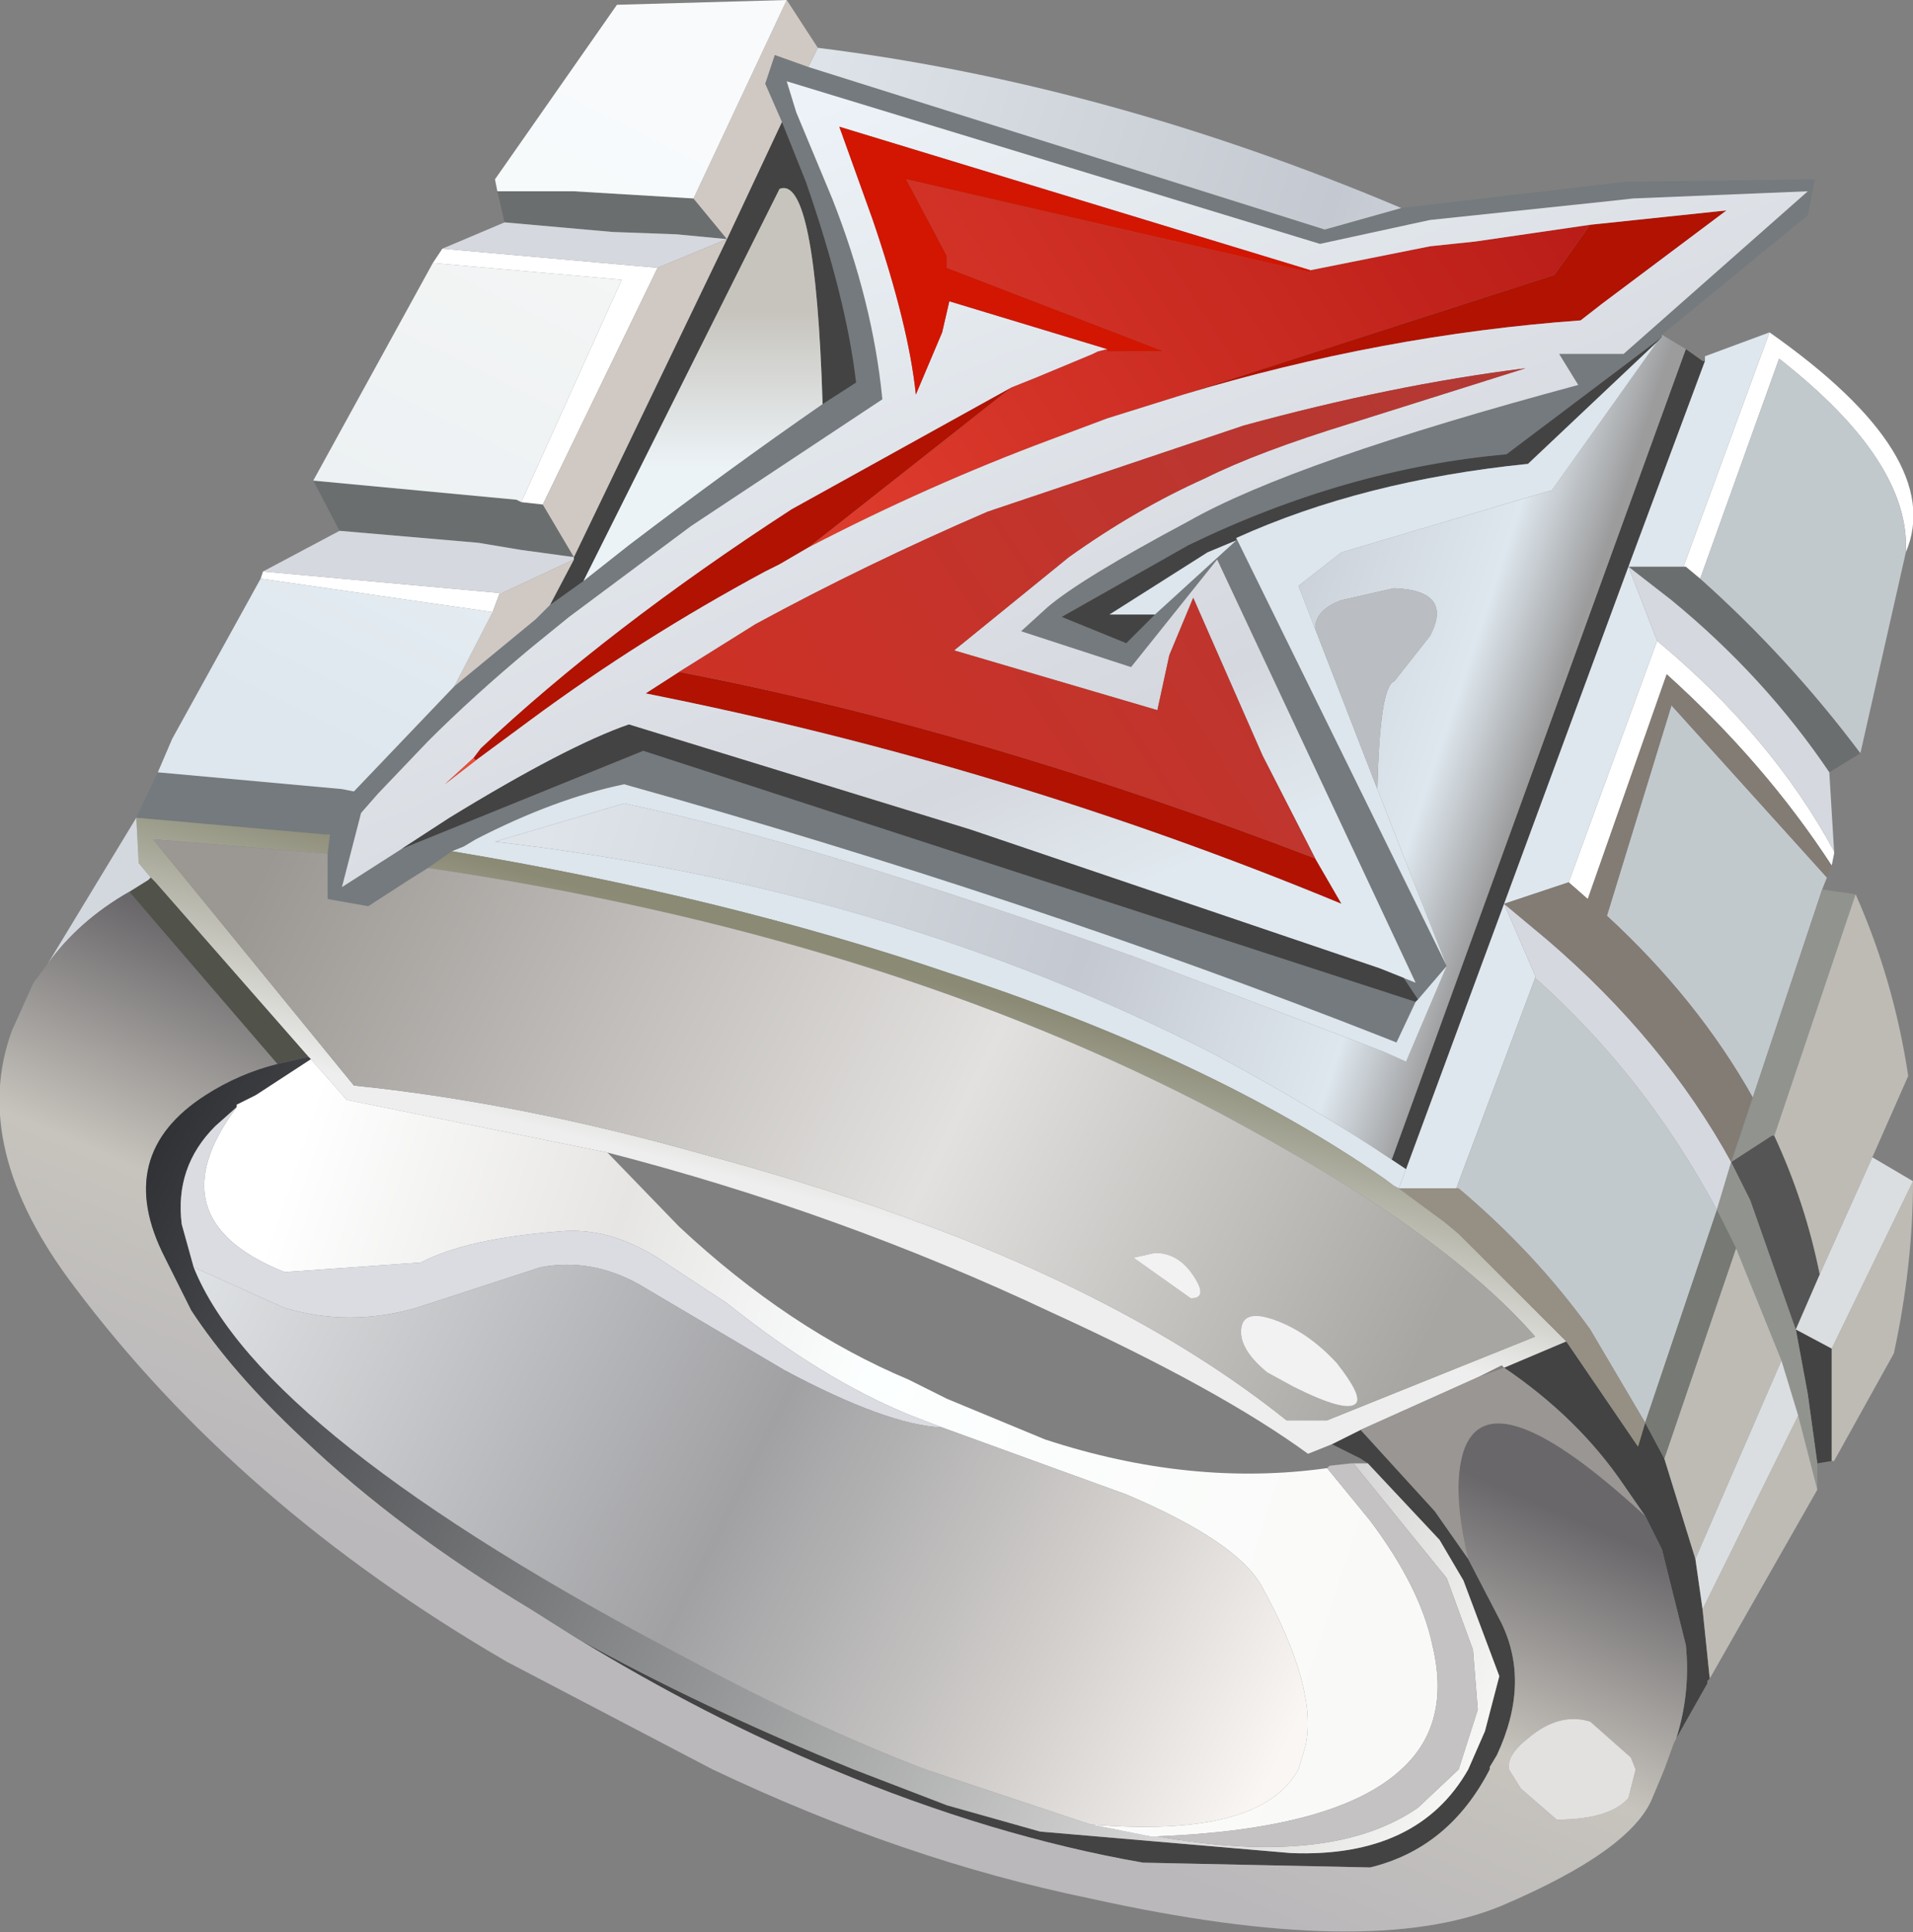 <?xml version="1.0" encoding="UTF-8" standalone="no"?>
<svg xmlns:xlink="http://www.w3.org/1999/xlink" height="40.4px" width="40.0px" xmlns="http://www.w3.org/2000/svg">
  <rect width="100%" height="100%" fill="#808080" stroke="none"/>
  <g transform="matrix(1.0, 0.0, 0.0, 1.0, 0.0, 0.0)">
    <use height="40.4" transform="matrix(1.0, 0.0, 0.0, 1.0, 0.0, 0.0)" width="40.0" xlink:href="#shape0"/>
  </g>
  <defs>
    <g id="shape0" transform="matrix(1.0, 0.0, 0.0, 1.0, 0.0, 0.0)">
      <path d="M29.3 4.35 L34.0 3.8 34.2 3.8 37.95 3.75 37.8 4.5 34.75 7.0 34.75 7.05 31.5 9.5 Q28.15 9.8 24.85 11.4 L22.2 12.9 23.55 13.45 24.15 12.85 25.85 11.3 25.85 11.25 30.25 20.2 29.65 20.9 29.35 20.45 29.6 20.55 25.45 11.7 23.65 13.95 21.35 13.2 21.9 12.7 Q22.6 12.1 24.85 10.9 27.05 9.65 33.0 8.05 L32.6 7.4 33.95 7.4 37.8 4.0 34.15 4.15 33.7 4.2 29.9 4.6 27.6 5.1 16.45 1.7 16.65 2.35 17.4 4.15 Q18.25 6.3 18.45 8.35 L14.45 11.0 11.9 12.9 11.1 13.55 Q9.9 14.55 8.95 15.5 L7.9 16.6 7.55 17.0 7.15 18.55 8.4 17.75 13.45 15.7 29.6 20.95 29.2 21.8 28.95 21.7 Q21.45 18.75 13.05 16.4 11.6 16.7 9.95 17.55 L9.7 17.7 9.45 17.8 8.95 18.15 8.55 18.4 7.7 18.95 6.85 18.8 6.85 17.85 6.9 17.45 6.8 17.45 2.85 17.1 3.3 16.15 7.15 16.5 7.4 16.55 9.5 14.35 11.2 12.95 11.5 12.65 12.2 12.15 13.15 11.4 Q15.25 9.8 17.2 8.45 L17.9 8.0 Q17.7 6.25 16.85 3.8 L16.35 2.55 16.0 1.75 16.2 1.15 16.9 1.4 27.7 4.8 29.3 4.35" fill="#747a7d" fill-rule="evenodd" stroke="none"/>
      <path d="M27.4 5.65 L29.9 5.15 30.85 5.05 33.25 4.7 32.5 5.75 24.75 8.25 23.15 8.75 21.95 9.2 Q19.4 10.15 16.9 11.45 L21.15 8.1 21.65 7.9 22.85 7.4 22.95 7.35 23.15 7.3 23.15 7.35 24.35 7.35 19.8 5.6 19.8 5.35 18.95 3.75 27.4 5.7 27.4 5.65" fill="url(#gradient0)" fill-rule="evenodd" stroke="none"/>
      <path d="M21.15 8.1 L16.9 11.45 16.3 11.8 16.0 11.95 Q13.4 13.35 11.1 15.05 L9.95 15.9 9.9 15.85 10.05 15.65 Q12.7 13.15 16.55 10.65 L21.15 8.1 M24.75 8.25 L32.5 5.75 33.25 4.7 36.1 4.4 33.5 6.35 33.05 6.7 Q28.9 7.0 24.75 8.25 M14.2 14.05 Q20.45 15.25 27.5 17.95 L28.05 18.9 Q21.05 16.0 13.5 14.5 L14.2 14.05" fill="#b11201" fill-rule="evenodd" stroke="none"/>
      <path d="M33.25 4.7 L30.85 5.05 29.9 5.15 27.4 5.65 17.55 2.65 18.25 4.6 Q19.0 6.8 19.15 8.25 L19.7 6.95 19.85 6.3 23.15 7.3 22.95 7.35 22.85 7.4 21.65 7.9 21.15 8.1 16.55 10.65 Q12.7 13.15 10.05 15.65 L9.9 15.85 9.3 16.4 9.95 15.9 11.1 15.05 Q13.4 13.35 16.0 11.95 L16.3 11.8 16.9 11.45 Q19.4 10.15 21.95 9.2 L23.15 8.75 24.75 8.25 Q28.9 7.0 33.05 6.7 L33.5 6.35 36.1 4.4 33.25 4.7 M8.4 17.75 L7.15 18.55 7.55 17.0 7.9 16.6 8.95 15.5 Q9.9 14.55 11.1 13.55 L11.9 12.9 14.45 11.0 18.45 8.35 Q18.25 6.3 17.4 4.15 L16.65 2.35 16.45 1.7 27.6 5.1 29.9 4.6 33.7 4.2 34.15 4.15 37.8 4.0 33.95 7.4 32.6 7.4 33.0 8.05 Q27.05 9.65 24.85 10.9 22.6 12.1 21.9 12.7 L21.35 13.2 23.65 13.95 25.45 11.7 29.6 20.55 29.35 20.45 28.85 20.25 20.3 17.35 13.15 15.15 Q11.85 15.6 9.4 17.1 L8.4 17.75 M27.5 17.95 L26.4 15.8 24.95 12.5 24.45 13.7 24.2 14.85 19.95 13.6 22.35 11.65 Q23.75 10.65 25.2 10.0 26.3 9.45 28.25 8.85 L31.9 7.7 Q29.1 8.05 26.0 8.9 L20.65 10.7 Q18.1 11.8 15.8 13.05 L14.2 14.05 13.5 14.5 Q21.05 16.0 28.05 18.9 L27.5 17.95" fill="url(#gradient1)" fill-rule="evenodd" stroke="none"/>
      <path d="M35.25 7.3 L35.6 7.55 35.65 7.55 34.05 11.85 31.45 18.9 29.4 24.45 29.1 24.25 35.25 7.3 M38.3 30.55 L38.0 30.6 37.8 29.15 37.55 27.8 38.3 28.2 38.3 30.55 M35.75 35.1 L35.7 35.15 35.7 35.2 35.05 36.35 Q35.35 35.4 35.25 34.4 L34.75 32.4 34.4 31.7 33.95 31.05 Q33.0 29.65 31.45 28.6 L32.75 28.05 34.25 30.25 34.4 29.75 34.8 30.5 35.45 32.6 35.6 33.65 35.75 35.1 M16.35 2.55 L16.85 3.8 Q17.7 6.25 17.9 8.0 L17.2 8.45 Q17.05 3.65 16.3 3.95 L12.2 12.15 11.5 12.65 12.0 11.7 12.0 11.65 15.2 5.0 16.35 2.55 M8.4 17.75 L9.4 17.1 Q11.85 15.6 13.15 15.15 L20.3 17.35 28.85 20.25 29.35 20.45 29.65 20.9 29.6 20.95 13.45 15.7 8.4 17.75 M25.85 11.25 L25.85 11.3 25.25 11.55 23.2 12.85 24.15 12.85 23.55 13.45 22.2 12.9 24.85 11.4 Q28.15 9.8 31.5 9.5 L34.75 7.05 34.65 7.15 31.95 9.7 Q28.5 10.05 25.85 11.25 M27.85 30.2 L28.45 29.9 30.0 31.6 30.7 32.6 31.4 33.95 Q32.0 35.2 31.3 36.7 L31.15 36.95 31.15 37.0 Q30.3 38.65 28.65 39.05 L23.9 38.95 Q20.75 38.4 17.4 37.0 14.75 35.9 12.05 34.25 14.65 35.7 17.85 37.0 L19.8 37.75 21.75 38.3 27.0 38.75 Q29.65 38.85 30.7 37.0 L31.05 36.2 31.35 35.05 30.6 33.05 30.1 32.2 28.6 30.6 28.45 30.5 27.85 30.2" fill="#434343" fill-rule="evenodd" stroke="none"/>
      <path d="M34.75 7.0 L35.25 7.3 29.1 24.25 Q27.55 23.2 25.4 22.05 18.55 18.55 10.35 17.6 L13.05 16.8 Q17.1 17.65 23.7 20.0 L28.95 22.0 29.4 22.2 30.25 20.2 28.8 16.5 Q28.85 14.35 29.15 14.25 L29.9 13.3 Q30.4 12.35 29.15 12.3 L28.05 12.55 Q27.5 12.75 27.5 13.15 L27.15 12.25 28.05 11.55 32.45 10.25 34.65 7.15 34.75 7.05 34.75 7.0" fill="url(#gradient2)" fill-rule="evenodd" stroke="none"/>
      <path d="M38.9 15.75 L38.25 16.15 Q36.9 14.15 34.95 12.55 L34.05 11.85 35.2 11.85 35.25 11.85 35.55 12.1 Q37.4 13.75 38.9 15.75 M7.1 11.1 L6.55 10.05 10.8 10.45 10.9 10.5 11.35 10.55 12.0 11.65 10.9 11.5 10.0 11.35 7.1 11.1 M10.55 4.65 L10.4 4.0 12.0 4.0 14.5 4.15 15.2 5.0 14.15 4.9 12.8 4.85 10.55 4.65" fill="#6a6e6e" fill-rule="evenodd" stroke="none"/>
      <path d="M37.0 6.95 Q40.7 9.55 39.85 11.55 39.95 9.65 37.2 7.5 L35.55 12.1 35.25 11.85 35.2 11.85 37.0 6.95 M38.35 17.8 L38.35 17.85 38.3 18.1 Q36.9 15.95 34.85 14.1 L33.2 18.8 32.8 18.45 34.65 13.4 Q37.05 15.4 38.35 17.8 M5.45 12.1 L5.5 11.95 10.45 12.4 10.3 12.8 5.45 12.1 M9.05 5.5 L9.25 5.2 13.75 5.6 11.35 10.55 10.9 10.5 13.0 5.85 9.05 5.5" fill="#ffffff" fill-rule="evenodd" stroke="none"/>
      <path d="M35.65 7.55 L35.65 7.45 37.0 6.95 35.2 11.85 34.05 11.85 35.65 7.55 M34.05 11.85 L34.65 13.4 32.8 18.45 31.45 18.9 32.1 20.4 32.1 20.45 30.45 24.85 29.25 24.85 29.4 24.45 31.45 18.9 34.05 11.85" fill="#dfe7ee" fill-rule="evenodd" stroke="none"/>
      <path d="M29.65 20.9 L30.25 20.2 25.85 11.25 Q28.5 10.05 31.95 9.7 L34.65 7.15 32.45 10.25 28.05 11.55 27.15 12.25 27.5 13.15 28.8 16.5 30.25 20.2 29.4 22.2 28.95 22.0 23.7 20.0 Q17.1 17.65 13.05 16.8 L10.35 17.6 Q18.55 18.55 25.4 22.05 27.55 23.2 29.1 24.25 L29.4 24.45 29.25 24.85 29.15 24.8 28.95 24.65 Q25.35 22.15 19.85 20.35 15.15 18.75 9.45 17.8 L9.7 17.7 9.95 17.55 Q11.6 16.7 13.05 16.4 21.45 18.75 28.95 21.7 L29.2 21.8 29.6 20.95 29.65 20.9 M25.85 11.3 L24.15 12.85 23.2 12.85 25.25 11.55 25.85 11.3" fill="#dde6ed" fill-rule="evenodd" stroke="none"/>
      <path d="M39.85 11.55 L38.9 15.75 Q37.4 13.75 35.55 12.1 L37.2 7.5 Q39.95 9.65 39.85 11.55 M38.2 18.35 L38.1 18.6 36.65 22.95 Q35.5 20.9 33.6 19.15 L34.95 14.75 38.2 18.35 M32.1 20.45 Q34.4 22.5 35.9 25.3 L34.4 29.75 33.25 27.8 Q32.1 26.2 30.5 24.85 L30.45 24.85 32.1 20.45" fill="#c2c9cd" fill-rule="evenodd" stroke="none"/>
      <path d="M17.1 1.0 Q23.15 1.75 29.3 4.35 L27.7 4.8 16.9 1.4 17.1 1.0" fill="url(#gradient3)" fill-rule="evenodd" stroke="none"/>
      <path d="M27.4 5.65 L27.4 5.7 18.95 3.75 19.8 5.35 19.8 5.6 24.35 7.35 23.15 7.35 23.15 7.3 19.85 6.3 19.7 6.95 19.15 8.25 Q19.0 6.8 18.25 4.6 L17.55 2.65 27.4 5.65" fill="#d21602" fill-rule="evenodd" stroke="none"/>
      <path d="M14.2 14.05 L15.8 13.05 Q18.1 11.8 20.65 10.7 L26.0 8.9 Q29.1 8.05 31.9 7.7 L28.25 8.85 Q26.3 9.45 25.2 10.0 23.75 10.65 22.35 11.65 L19.95 13.6 24.2 14.85 24.45 13.7 24.95 12.5 26.4 15.8 27.5 17.95 Q20.45 15.25 14.2 14.05" fill="url(#gradient4)" fill-rule="evenodd" stroke="none"/>
      <path d="M27.5 13.15 Q27.5 12.75 28.05 12.55 L29.15 12.3 Q30.4 12.35 29.9 13.3 L29.15 14.25 Q28.85 14.35 28.8 16.5 L27.5 13.15" fill="#babec2" fill-rule="evenodd" stroke="none"/>
      <path d="M38.25 16.15 L38.35 17.8 Q37.05 15.4 34.65 13.4 L34.05 11.85 34.95 12.55 Q36.9 14.15 38.25 16.15 M5.5 11.95 L7.1 11.1 10.0 11.35 10.9 11.5 12.0 11.65 12.0 11.7 10.5 12.4 10.45 12.4 5.5 11.95 M9.25 5.2 L10.55 4.65 12.8 4.85 14.15 4.9 15.2 5.0 13.75 5.6 9.25 5.2 M32.1 20.45 L32.1 20.4 31.45 18.9 32.35 19.65 Q34.8 21.75 36.2 24.3 L35.9 25.3 Q34.4 22.5 32.1 20.45" fill="#d5d8de" fill-rule="evenodd" stroke="none"/>
      <path d="M38.3 18.1 L38.2 18.35 34.95 14.75 33.6 19.15 Q35.5 20.9 36.65 22.95 L36.2 24.3 Q34.8 21.75 32.35 19.65 L31.45 18.9 32.8 18.45 33.2 18.8 34.85 14.1 Q36.9 15.95 38.3 18.1" fill="#837c74" fill-rule="evenodd" stroke="none"/>
      <path d="M38.1 18.6 L38.8 18.7 37.1 23.75 37.05 23.75 36.2 24.3 36.6 25.1 37.55 27.8 37.8 29.15 38.0 30.6 38.0 31.15 37.6 29.6 37.25 28.45 36.3 26.1 35.9 25.3 36.2 24.3 36.65 22.95 38.1 18.6" fill="#91938e" fill-rule="evenodd" stroke="none"/>
      <path d="M37.55 27.8 L36.6 25.1 36.2 24.3 37.05 23.75 37.1 23.75 Q37.75 25.15 38.05 26.65 L37.55 27.8" fill="#555555" fill-rule="evenodd" stroke="none"/>
      <path d="M38.8 18.7 Q39.6 20.5 39.9 22.5 L39.15 24.2 38.05 26.65 Q37.75 25.15 37.1 23.75 L38.8 18.7 M40.0 24.7 Q40.0 26.45 39.6 28.3 L38.35 30.55 38.3 30.55 38.3 28.2 40.0 24.7 M38.0 31.15 L35.75 35.1 35.6 33.65 37.6 29.6 38.0 31.15 M34.8 30.5 L36.3 26.1 37.25 28.45 35.45 32.6 34.8 30.5" fill="#bebbb5" fill-rule="evenodd" stroke="none"/>
      <path d="M39.15 24.2 L40.0 24.7 38.3 28.2 37.55 27.8 38.05 26.65 39.15 24.2 M37.25 28.45 L37.6 29.6 35.6 33.65 35.45 32.6 37.25 28.45" fill="#dadee0" fill-rule="evenodd" stroke="none"/>
      <path d="M16.45 0.0 L17.1 1.0 16.9 1.4 16.2 1.15 16.0 1.75 16.35 2.55 15.2 5.0 12.0 11.65 11.35 10.55 13.75 5.6 15.2 5.0 14.5 4.15 16.45 0.0 M11.5 12.65 L11.2 12.95 9.5 14.35 10.3 12.8 10.45 12.4 10.5 12.4 12.0 11.7 11.5 12.65" fill="#d0c9c3" fill-rule="evenodd" stroke="none"/>
      <path d="M10.4 4.0 L10.35 3.75 12.9 0.1 16.45 0.0 14.5 4.15 12.0 4.0 10.4 4.0" fill="url(#gradient5)" fill-rule="evenodd" stroke="none"/>
      <path d="M17.2 8.45 Q15.25 9.8 13.15 11.4 L12.2 12.15 16.3 3.95 Q17.05 3.65 17.2 8.45" fill="url(#gradient6)" fill-rule="evenodd" stroke="none"/>
      <path d="M6.55 10.05 L9.05 5.5 13.0 5.85 10.9 10.5 10.8 10.45 6.55 10.05" fill="url(#gradient7)" fill-rule="evenodd" stroke="none"/>
      <path d="M3.3 16.15 L3.6 15.45 5.45 12.1 10.3 12.8 9.5 14.35 7.4 16.55 7.15 16.5 3.3 16.15" fill="url(#gradient8)" fill-rule="evenodd" stroke="none"/>
      <path d="M9.45 17.8 Q15.15 18.75 19.85 20.35 25.35 22.15 28.95 24.65 L29.15 24.8 29.25 24.85 30.2 25.55 30.5 25.8 32.75 28.05 31.45 28.6 31.4 28.55 30.9 28.8 28.45 29.9 27.85 30.2 27.35 30.4 Q25.5 29.05 22.0 27.45 17.55 25.35 12.7 24.1 L7.25 23.0 6.5 22.15 6.45 22.1 3.25 18.45 3.15 18.35 2.9 18.05 2.85 17.1 6.8 17.45 6.9 17.45 6.85 17.85 3.2 17.55 7.4 22.7 Q10.85 23.05 14.75 24.15 22.6 26.25 26.9 29.7 L27.75 29.7 32.1 27.95 Q31.05 26.75 29.25 25.5 27.7 24.45 25.55 23.3 18.45 19.55 8.95 18.15 L9.45 17.8" fill="url(#gradient9)" fill-rule="evenodd" stroke="none"/>
      <path d="M9.95 15.9 L9.3 16.4 9.9 15.85 9.95 15.9" fill="url(#gradient10)" fill-rule="evenodd" stroke="none"/>
      <path d="M8.95 18.15 Q18.45 19.55 25.55 23.3 27.7 24.45 29.25 25.5 31.05 26.75 32.1 27.95 L27.75 29.7 26.9 29.7 Q22.6 26.25 14.75 24.15 10.85 23.05 7.4 22.7 L3.2 17.55 6.85 17.85 6.85 18.8 7.7 18.95 8.55 18.4 8.95 18.15 M26.5 28.7 L27.05 29.0 Q28.15 29.55 28.35 29.35 28.5 29.2 27.95 28.5 27.35 27.85 26.65 27.6 25.95 27.35 25.95 27.85 25.95 28.25 26.5 28.7 M24.9 26.6 Q24.6 26.2 24.15 26.2 L23.7 26.3 24.9 27.15 Q25.3 27.15 24.9 26.6" fill="url(#gradient11)" fill-rule="evenodd" stroke="none"/>
      <path d="M3.15 18.35 L3.25 18.45 6.45 22.1 5.8 22.25 2.7 18.65 3.1 18.4 3.15 18.35" fill="#51524a" fill-rule="evenodd" stroke="none"/>
      <path d="M1.0 20.15 L2.85 17.1 2.9 18.05 3.15 18.35 3.1 18.4 2.7 18.65 Q1.65 19.25 1.0 20.15" fill="#d3d8de" fill-rule="evenodd" stroke="none"/>
      <path d="M35.05 36.35 L35.0 36.45 34.8 37.0 34.55 37.6 Q34.1 38.7 31.4 39.85 28.65 41.0 22.8 39.7 18.9 38.9 14.9 37.0 L10.6 34.75 Q5.0 31.5 1.55 26.9 -0.65 24.0 0.25 21.55 L0.7 20.55 1.0 20.15 Q1.65 19.25 2.7 18.65 L5.8 22.25 Q5.0 22.45 4.3 22.9 2.35 24.15 3.45 26.3 L4.0 27.4 Q4.85 28.7 6.35 30.1 8.35 32.0 11.1 33.65 L12.05 34.25 Q14.75 35.9 17.4 37.0 20.75 38.4 23.9 38.95 L28.65 39.05 Q30.3 38.65 31.15 37.0 L31.15 36.95 31.3 36.7 Q32.0 35.2 31.4 33.95 L30.7 32.6 Q30.35 31.15 30.6 30.35 31.15 28.7 34.4 31.7 L34.75 32.4 35.25 34.4 Q35.35 35.4 35.05 36.35 M31.95 36.35 Q31.5 36.7 31.55 37.0 L31.8 37.4 32.55 38.05 Q33.65 38.05 34.05 37.6 L34.2 37.0 34.1 36.75 33.25 36.0 Q32.6 35.8 31.95 36.35" fill="url(#gradient12)" fill-rule="evenodd" stroke="none"/>
      <path d="M6.45 22.1 L6.5 22.15 5.35 22.9 4.95 23.1 4.95 23.15 4.5 23.55 Q3.65 24.4 3.8 25.6 L4.05 26.5 Q5.45 30.0 14.4 34.7 17.0 36.1 19.35 37.0 L22.8 38.15 24.05 38.4 24.2 38.4 Q27.85 39.05 29.65 37.8 L30.5 37.0 30.9 35.75 30.8 34.5 30.25 33.0 28.3 30.6 28.6 30.6 30.1 32.2 30.6 33.05 31.35 35.05 31.05 36.2 30.7 37.0 Q29.65 38.85 27.0 38.75 L21.75 38.3 19.8 37.75 17.85 37.0 Q14.65 35.7 12.05 34.25 L11.1 33.65 Q8.35 32.0 6.35 30.1 4.85 28.7 4.0 27.4 L3.45 26.3 Q2.35 24.15 4.3 22.9 5.0 22.45 5.8 22.25 L6.45 22.1" fill="url(#gradient13)" fill-rule="evenodd" stroke="none"/>
      <path d="M6.5 22.15 L7.25 23.0 12.7 24.1 14.2 25.65 Q16.5 27.8 19.0 28.85 L19.8 29.25 21.85 30.1 Q24.9 31.1 27.75 30.7 L28.65 31.8 Q29.7 33.2 29.95 34.4 30.35 36.05 29.3 37.0 27.95 38.25 24.2 38.4 L24.05 38.4 22.8 38.15 Q26.35 38.45 27.15 37.0 L27.3 36.5 Q27.55 35.3 26.4 33.2 25.9 32.25 23.55 31.25 L19.7 29.85 19.05 29.6 Q17.2 28.85 15.2 27.25 L13.75 26.3 Q12.7 25.65 11.7 25.75 9.75 25.9 8.8 26.4 L5.95 26.6 Q3.2 25.5 4.95 23.15 L4.95 23.1 5.35 22.9 6.5 22.15" fill="url(#gradient14)" fill-rule="evenodd" stroke="none"/>
      <path d="M4.05 26.5 L3.8 25.6 Q3.65 24.4 4.5 23.55 L4.95 23.15 Q3.2 25.5 5.95 26.6 L8.8 26.4 Q9.75 25.9 11.7 25.75 12.7 25.65 13.75 26.3 L15.2 27.25 Q17.2 28.85 19.05 29.6 L19.7 29.85 Q18.55 29.8 16.4 28.65 L13.35 26.85 Q12.35 26.3 11.3 26.5 L8.7 27.35 Q7.3 27.75 5.95 27.35 L4.05 26.5" fill="#dadce2" fill-rule="evenodd" stroke="none"/>
      <path d="M22.8 38.15 L19.35 37.0 Q17.0 36.1 14.4 34.7 5.45 30.0 4.05 26.5 L5.95 27.35 Q7.3 27.75 8.7 27.35 L11.3 26.5 Q12.35 26.3 13.35 26.85 L16.4 28.65 Q18.55 29.8 19.7 29.85 L23.55 31.25 Q25.9 32.25 26.4 33.2 27.55 35.3 27.3 36.5 L27.15 37.0 Q26.35 38.45 22.8 38.15" fill="url(#gradient15)" fill-rule="evenodd" stroke="none"/>
      <path d="M35.9 25.3 L36.3 26.1 34.8 30.5 34.4 29.75 35.9 25.3" fill="#777975" fill-rule="evenodd" stroke="none"/>
      <path d="M32.75 28.05 L30.5 25.8 30.2 25.55 29.25 24.85 30.45 24.85 30.5 24.85 Q32.1 26.2 33.25 27.8 L34.4 29.75 34.25 30.25 32.75 28.05" fill="#969084" fill-rule="evenodd" stroke="none"/>
      <path d="M28.45 29.9 L30.9 28.8 31.45 28.6 Q33.0 29.65 33.95 31.05 L34.4 31.7 Q31.15 28.7 30.6 30.35 30.35 31.15 30.7 32.6 L30.0 31.6 28.45 29.9" fill="#9a9693" fill-rule="evenodd" stroke="none"/>
      <path d="M31.95 36.35 Q32.6 35.8 33.25 36.0 L34.1 36.75 34.2 37.0 34.05 37.6 Q33.65 38.05 32.55 38.05 L31.8 37.4 31.55 37.0 Q31.5 36.7 31.95 36.35" fill="#e2e1e0" fill-rule="evenodd" stroke="none"/>
      <path d="M28.3 30.6 L30.25 33.0 30.8 34.5 30.9 35.75 30.5 37.0 29.65 37.8 Q27.85 39.05 24.2 38.4 27.95 38.25 29.3 37.0 30.35 36.05 29.95 34.4 29.7 33.2 28.65 31.8 L27.75 30.7 27.8 30.65 28.25 30.6 28.3 30.6" fill="#c4c2c3" fill-rule="evenodd" stroke="none"/>
      <path d="M26.5 28.7 Q25.95 28.25 25.95 27.85 25.95 27.35 26.65 27.6 27.35 27.85 27.95 28.5 28.5 29.2 28.35 29.35 28.15 29.55 27.05 29.0 L26.5 28.7 M24.9 26.6 Q25.3 27.15 24.9 27.15 L23.7 26.3 24.15 26.2 Q24.6 26.2 24.9 26.6" fill="#f2f2f2" fill-rule="evenodd" stroke="none"/>
    </g>
    <linearGradient gradientTransform="matrix(-0.017, 0.011, -0.011, -0.017, 26.0, 8.7)" gradientUnits="userSpaceOnUse" id="gradient0" spreadMethod="pad" x1="-819.2" x2="819.2">
      <stop offset="0.0" stop-color="#c70900"/>
      <stop offset="0.259" stop-color="#ba1d18"/>
      <stop offset="1.0" stop-color="#ef4b37"/>
    </linearGradient>
    <linearGradient gradientTransform="matrix(0.004, 0.01, -0.019, 0.008, 21.8, 9.8)" gradientUnits="userSpaceOnUse" id="gradient1" spreadMethod="pad" x1="-819.2" x2="819.2">
      <stop offset="0.0" stop-color="#ecf2f7"/>
      <stop offset="0.808" stop-color="#d5d8de"/>
      <stop offset="1.0" stop-color="#e0e9ef"/>
    </linearGradient>
    <linearGradient gradientTransform="matrix(0.011, 0.004, -0.002, 0.006, 23.6, 11.05)" gradientUnits="userSpaceOnUse" id="gradient2" spreadMethod="pad" x1="-819.2" x2="819.2">
      <stop offset="0.0" stop-color="#dee4e9"/>
      <stop offset="0.6" stop-color="#c4c8d0"/>
      <stop offset="0.898" stop-color="#dee7ee"/>
      <stop offset="1.0" stop-color="#9c9c9d"/>
    </linearGradient>
    <linearGradient gradientTransform="matrix(0.011, 0.004, -0.002, 0.006, 23.6, 11.05)" gradientUnits="userSpaceOnUse" id="gradient3" spreadMethod="pad" x1="-819.2" x2="819.2">
      <stop offset="0.0" stop-color="#dee4e9"/>
      <stop offset="0.6" stop-color="#c4c8d0"/>
      <stop offset="0.898" stop-color="#dee7ee"/>
      <stop offset="1.0" stop-color="#7f7b7a"/>
    </linearGradient>
    <linearGradient gradientTransform="matrix(-0.017, 0.011, -0.011, -0.017, 26.0, 8.7)" gradientUnits="userSpaceOnUse" id="gradient4" spreadMethod="pad" x1="-819.2" x2="819.2">
      <stop offset="0.0" stop-color="#863331"/>
      <stop offset="0.259" stop-color="#ae3a37"/>
      <stop offset="1.0" stop-color="#d32f22"/>
    </linearGradient>
    <linearGradient gradientTransform="matrix(-0.004, 0.009, -0.002, -0.001, 10.6, 8.6)" gradientUnits="userSpaceOnUse" id="gradient5" spreadMethod="pad" x1="-819.2" x2="819.2">
      <stop offset="0.0" stop-color="#f8fafc"/>
      <stop offset="0.992" stop-color="#f3f8f9"/>
    </linearGradient>
    <linearGradient gradientTransform="matrix(0.0, -0.002, 0.003, 0.0, 14.7, 8.15)" gradientUnits="userSpaceOnUse" id="gradient6" spreadMethod="pad" x1="-819.2" x2="819.2">
      <stop offset="0.0" stop-color="#ecf3f7"/>
      <stop offset="1.0" stop-color="#c7c4bd"/>
    </linearGradient>
    <linearGradient gradientTransform="matrix(-0.004, 0.009, -0.002, -0.001, 10.6, 8.6)" gradientUnits="userSpaceOnUse" id="gradient7" spreadMethod="pad" x1="-819.2" x2="819.2">
      <stop offset="0.0" stop-color="#f9f8f6"/>
      <stop offset="0.992" stop-color="#e7eef2"/>
    </linearGradient>
    <linearGradient gradientTransform="matrix(-0.004, 0.009, -0.002, -0.001, 10.6, 8.6)" gradientUnits="userSpaceOnUse" id="gradient8" spreadMethod="pad" x1="-819.2" x2="819.2">
      <stop offset="0.0" stop-color="#f5fafd"/>
      <stop offset="0.992" stop-color="#dee7ee"/>
    </linearGradient>
    <linearGradient gradientTransform="matrix(-8.0E-4, 0.003, -0.019, -0.005, 17.75, 22.65)" gradientUnits="userSpaceOnUse" id="gradient9" spreadMethod="pad" x1="-819.2" x2="819.2">
      <stop offset="0.0" stop-color="#8a8a75"/>
      <stop offset="1.0" stop-color="#eeeeee"/>
    </linearGradient>
    <linearGradient gradientTransform="matrix(-0.017, 0.011, -0.011, -0.017, 26.0, 8.7)" gradientUnits="userSpaceOnUse" id="gradient10" spreadMethod="pad" x1="-819.2" x2="819.2">
      <stop offset="0.0" stop-color="#863331"/>
      <stop offset="0.259" stop-color="#ae3a37"/>
      <stop offset="1.0" stop-color="#ef4b37"/>
    </linearGradient>
    <linearGradient gradientTransform="matrix(0.015, 0.006, -0.002, 0.004, 17.7, 23.3)" gradientUnits="userSpaceOnUse" id="gradient11" spreadMethod="pad" x1="-819.2" x2="819.2">
      <stop offset="0.0" stop-color="#9b9793"/>
      <stop offset="0.58" stop-color="#e3e1df"/>
      <stop offset="0.992" stop-color="#a7a6a2"/>
    </linearGradient>
    <linearGradient gradientTransform="matrix(-0.002, 0.006, -0.021, -0.009, 17.0, 30.55)" gradientUnits="userSpaceOnUse" id="gradient12" spreadMethod="pad" x1="-819.2" x2="819.2">
      <stop offset="0.0" stop-color="#69676a"/>
      <stop offset="0.494" stop-color="#c7c4bd"/>
      <stop offset="0.992" stop-color="#bab8bb"/>
    </linearGradient>
    <linearGradient gradientTransform="matrix(0.017, 0.008, -0.003, 0.006, 17.0, 30.95)" gradientUnits="userSpaceOnUse" id="gradient13" spreadMethod="pad" x1="-819.2" x2="819.2">
      <stop offset="0.0" stop-color="#303236"/>
      <stop offset="1.0" stop-color="#f9f9f7"/>
    </linearGradient>
    <linearGradient gradientTransform="matrix(0.015, 0.005, -0.002, 0.006, 17.5, 31.05)" gradientUnits="userSpaceOnUse" id="gradient14" spreadMethod="pad" x1="-819.2" x2="819.2">
      <stop offset="0.0" stop-color="#ffffff"/>
      <stop offset="0.267" stop-color="#e6e5e3"/>
      <stop offset="0.494" stop-color="#fcffff"/>
      <stop offset="0.992" stop-color="#f9f9f7"/>
    </linearGradient>
    <linearGradient gradientTransform="matrix(0.014, 0.006, -0.002, 0.004, 15.6, 31.25)" gradientUnits="userSpaceOnUse" id="gradient15" spreadMethod="pad" x1="-819.2" x2="819.2">
      <stop offset="0.0" stop-color="#dfe2e4"/>
      <stop offset="0.494" stop-color="#a1a1a4"/>
      <stop offset="0.784" stop-color="#d1cecb"/>
      <stop offset="1.0" stop-color="#faf6f3"/>
    </linearGradient>
  </defs>
</svg>
